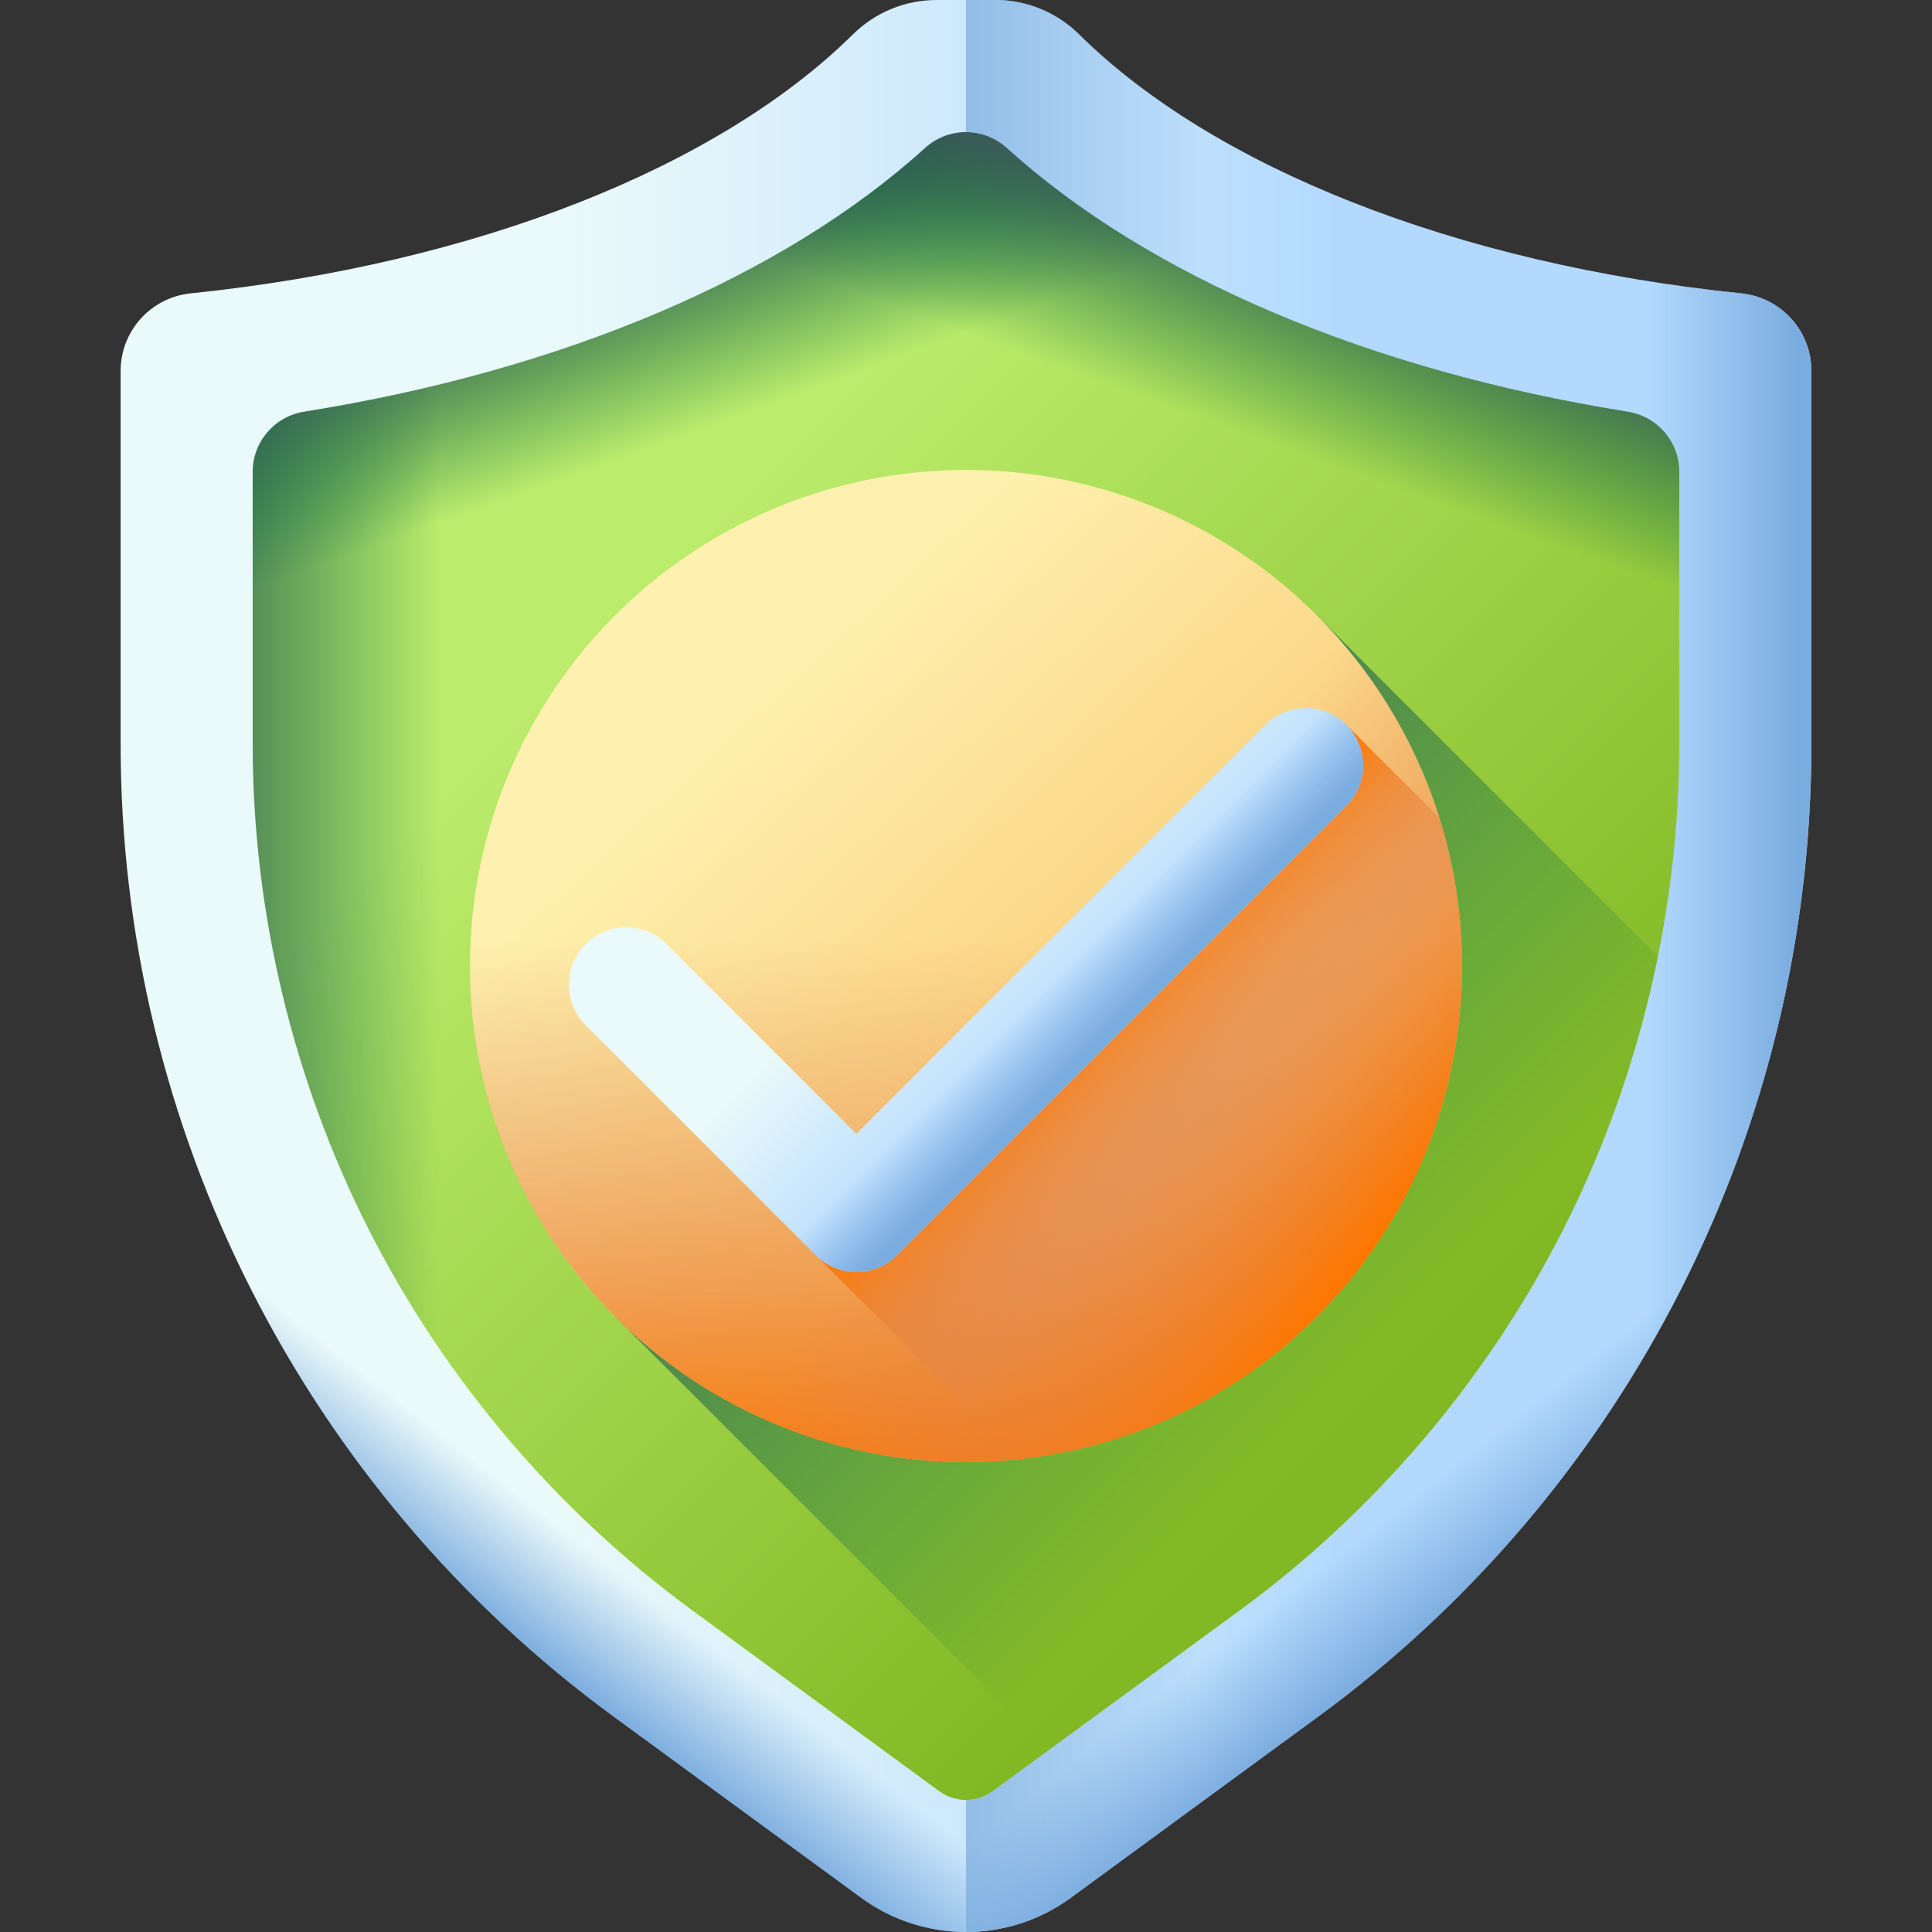 <svg id="Layer_1" enable-background="new 0 0 512 512" viewBox="0 0 512 512" xmlns="http://www.w3.org/2000/svg" xmlns:xlink="http://www.w3.org/1999/xlink"><rect x="0" y="0" width="512" height="512" fill="#333333" stroke="none"/><linearGradient id="SVGID_1_" gradientUnits="userSpaceOnUse" x1="184.064" x2="389.171" y1="142.392" y2="347.5"><stop offset="0" stop-color="#bbec6c"/><stop offset="1" stop-color="#81b823"/></linearGradient><linearGradient id="lg1"><stop offset="0" stop-color="#026841" stop-opacity="0"/><stop offset=".239" stop-color="#0a6644" stop-opacity=".239"/><stop offset=".611" stop-color="#20604d" stop-opacity=".611"/><stop offset="1" stop-color="#3e5959"/></linearGradient><linearGradient id="SVGID_00000176037176733456103070000015605382790568999075_" gradientUnits="userSpaceOnUse" x1="116.366" x2="41.446" xlink:href="#lg1" y1="256" y2="256"/><linearGradient id="SVGID_00000002371024468498100840000000141935432234033580_" gradientUnits="userSpaceOnUse" x1="228.624" x2="210.445" xlink:href="#lg1" y1="98.183" y2="47.926"/><linearGradient id="SVGID_00000070108314834858024280000014407808069597315211_" gradientTransform="matrix(-1 0 0 1 512 0)" gradientUnits="userSpaceOnUse" x1="228.624" x2="210.445" xlink:href="#lg1" y1="98.183" y2="47.926"/><linearGradient id="SVGID_00000036936675671615130560000006581889843901912224_" gradientUnits="userSpaceOnUse" x1="361.763" x2="209.898" xlink:href="#lg1" y1="361.762" y2="209.898"/><linearGradient id="lg2"><stop offset="0" stop-color="#eaf9fa"/><stop offset="1" stop-color="#b3dafe"/></linearGradient><linearGradient id="SVGID_00000044179863425579108610000005431655840643441833_" gradientUnits="userSpaceOnUse" x1="150.584" x2="354.444" xlink:href="#lg2" y1="256" y2="256"/><linearGradient id="lg3"><stop offset="0" stop-color="#7bacdf" stop-opacity="0"/><stop offset="1" stop-color="#7bacdf"/></linearGradient><linearGradient id="SVGID_00000037660336448417678590000009715191864343482794_" gradientUnits="userSpaceOnUse" x1="319.535" x2="232.914" xlink:href="#lg3" y1="256" y2="256"/><linearGradient id="SVGID_00000054229250477186805320000004304538537335722154_" gradientUnits="userSpaceOnUse" x1="436.089" x2="475.654" xlink:href="#lg3" y1="254.69" y2="254.69"/><linearGradient id="SVGID_00000031910468868389382240000010389492399036298666_" gradientUnits="userSpaceOnUse" x1="383.166" x2="402.414" xlink:href="#lg3" y1="389.262" y2="413.856"/><linearGradient id="SVGID_00000093869584658139524870000000224264601037916312_" gradientTransform="matrix(-1 0 0 1 734.72 0)" gradientUnits="userSpaceOnUse" x1="605.886" x2="625.133" xlink:href="#lg3" y1="389.262" y2="413.856"/><linearGradient id="SVGID_00000147179633325132792650000015616782237697594812_" gradientUnits="userSpaceOnUse" x1="196.126" x2="311.359" y1="190.92" y2="316.173"><stop offset="0" stop-color="#fef0ae"/><stop offset="1" stop-color="#fbc56d"/></linearGradient><linearGradient id="lg4"><stop offset="0" stop-color="#dc8758" stop-opacity="0"/><stop offset=".215" stop-color="#dd8654" stop-opacity=".215"/><stop offset=".429" stop-color="#e28448" stop-opacity=".429"/><stop offset=".642" stop-color="#ea8034" stop-opacity=".642"/><stop offset=".854" stop-color="#f47b18" stop-opacity=".854"/><stop offset="1" stop-color="#fe7701"/></linearGradient><linearGradient id="SVGID_00000018218642767441131920000000976531624982922395_" gradientUnits="userSpaceOnUse" x1="256" x2="256" xlink:href="#lg4" y1="248.917" y2="393.098"/><linearGradient id="SVGID_00000133516679686916177790000003900444206876810648_" gradientUnits="userSpaceOnUse" x1="276.507" x2="358.896" xlink:href="#lg4" y1="271.936" y2="335.954"/><linearGradient id="SVGID_00000041260313027233228700000003644083308747655819_" gradientUnits="userSpaceOnUse" x1="332.834" x2="288.164" xlink:href="#lg4" y1="308.711" y2="264.041"/><linearGradient id="SVGID_00000133529422208594682060000010596225931198128049_" gradientUnits="userSpaceOnUse" x1="254.418" x2="292.628" xlink:href="#lg2" y1="230.295" y2="268.505"/><linearGradient id="SVGID_00000168807206293740345990000008057891388256093859_" gradientUnits="userSpaceOnUse" x1="281.507" x2="295.071" xlink:href="#lg3" y1="257.384" y2="270.947"/><g><g><path d="m256 490.109c-1.891 0-4.727-.425-7.499-2.451l-69.341-50.771c-38.062-27.857-69.456-64.803-90.792-106.851-21.338-42.051-32.616-89.201-32.616-136.353v-76.42c0-8.425 6.146-15.559 14.466-16.886 72.272-11.523 134.321-37.774 174.238-73.989 3.168-2.874 7.268-4.497 11.545-4.497 4.277 0 8.377 1.623 11.545 4.497 39.917 36.216 101.965 62.466 174.238 73.99 8.32 1.326 14.466 8.461 14.466 16.886v76.42c0 47.152-11.279 94.302-32.616 136.353-21.337 42.048-52.73 78.995-90.786 106.846l-69.379 50.8c-2.742 2.001-5.578 2.426-7.469 2.426z" fill="url(#SVGID_1_)"/><path d="m256 21.891c-4.277 0-8.377 1.623-11.545 4.497-39.917 36.215-101.965 62.466-174.238 73.99-8.32 1.326-14.466 8.461-14.466 16.886v76.42c0 47.152 11.279 94.302 32.616 136.353 21.337 42.048 52.73 78.995 90.792 106.852l69.341 50.771c2.772 2.025 5.609 2.451 7.499 2.451z" fill="url(#SVGID_00000176037176733456103070000015605382790568999075_)"/><path d="m441.783 100.377c-72.273-11.523-134.321-37.773-174.238-73.99-3.168-2.874-7.268-4.497-11.545-4.497s-8.377 1.623-11.545 4.497c-39.917 36.215-101.965 62.466-174.238 73.99-8.32 1.326-14.466 8.461-14.466 16.886v76.42c0 17.677 1.585 35.354 4.691 52.762h391.114c3.106-17.408 4.691-35.085 4.691-52.762v-76.42c.002-8.425-6.144-15.559-14.464-16.886z" fill="url(#SVGID_00000002371024468498100840000000141935432234033580_)"/><path d="m70.217 100.377c72.273-11.523 134.321-37.773 174.238-73.99 3.168-2.874 7.268-4.497 11.545-4.497s8.377 1.623 11.545 4.497c39.917 36.215 101.965 62.466 174.238 73.99 8.32 1.326 14.466 8.461 14.466 16.886v76.42c0 17.677-1.585 35.354-4.691 52.762h-391.115c-3.106-17.408-4.691-35.085-4.691-52.762v-76.42c-.001-8.425 6.145-15.559 14.465-16.886z" fill="url(#SVGID_00000070108314834858024280000014407808069597315211_)"/></g><path d="m423.632 330.036c10.887-21.456 19.149-44.24 24.636-67.674l-99.316-99.315-185.905 185.906 122.536 122.536 47.264-34.607c38.055-27.851 69.448-64.798 90.785-106.846z" fill="url(#SVGID_00000036936675671615130560000006581889843901912224_)"/><g><path d="m461.471 77.745c-76.104-7.843-140.064-33.607-175.515-68.643-5.9-5.83-13.849-9.102-22.143-9.102h-15.626c-8.294 0-16.244 3.272-22.143 9.102-35.451 35.036-99.412 60.801-175.515 68.643-10.543 1.086-18.565 9.959-18.565 20.557v98.87c0 101.887 48.602 197.653 130.822 257.826l65.488 47.95c16.521 12.069 38.932 12.069 55.453 0l65.488-47.95c82.219-60.173 130.822-155.938 130.822-257.826v-98.87c-.001-10.598-8.023-19.47-18.566-20.557zm-16.435 119.428c0 44.512-10.647 89.021-30.79 128.718-20.142 39.693-49.777 74.571-85.702 100.863l-65.494 47.955c-2.587 1.89-5.265 2.291-7.049 2.291s-4.462-.401-7.079-2.313l-65.458-47.928c-35.931-26.297-65.566-61.175-85.708-100.868-20.143-39.696-30.79-84.206-30.79-128.718v-72.141c0-7.953 5.802-14.688 13.656-15.941 68.225-10.878 126.8-35.659 164.481-69.846 2.989-2.713 6.859-4.245 10.897-4.245s7.908 1.532 10.898 4.245c37.682 34.188 96.255 58.969 164.482 69.846 7.854 1.252 13.656 7.987 13.656 15.941z" fill="url(#SVGID_00000044179863425579108610000005431655840643441833_)"/><path d="m461.471 77.745c-76.104-7.843-140.064-33.607-175.515-68.643-5.9-5.83-13.849-9.102-22.143-9.102h-7.813v35c4.037 0 7.908 1.532 10.898 4.245 37.682 34.188 96.255 58.969 164.482 69.846 7.854 1.252 13.656 7.987 13.656 15.941v72.141c0 44.512-10.647 89.021-30.79 128.718-20.142 39.693-49.777 74.571-85.702 100.863l-65.494 47.955c-2.587 1.89-5.265 2.291-7.049 2.291v35c9.733 0 19.466-3.017 27.726-9.052l65.488-47.95c82.219-60.173 130.822-155.938 130.822-257.826v-98.87c-.001-10.598-8.023-19.47-18.566-20.557z" fill="url(#SVGID_00000037660336448417678590000009715191864343482794_)"/><path d="m461.471 77.745c-50.312-5.185-95.308-18.207-130.277-36.558v38.875c29.416 13.248 63.393 23.163 100.186 29.03 7.854 1.252 13.656 7.987 13.656 15.941v72.141c0 44.512-10.647 89.021-30.79 128.718-19.641 38.706-48.327 72.81-83.052 98.862v43.44l18.02-13.194c82.219-60.173 130.822-155.938 130.822-257.826v-98.87c0-10.6-8.022-19.472-18.565-20.559z" fill="url(#SVGID_00000054229250477186805320000004304538537335722154_)"/><path d="m443.539 226.129c-3.578 34.665-13.526 68.688-29.293 99.762-20.142 39.693-49.777 74.571-85.702 100.863l-65.494 47.955c-2.587 1.89-5.265 2.291-7.049 2.291v35c9.733 0 19.466-3.017 27.726-9.052l65.488-47.95c74.379-54.435 121.243-137.998 129.506-228.87h-35.182z" fill="url(#SVGID_00000031910468868389382240000010389492399036298666_)"/><path d="m68.461 226.129c3.578 34.665 13.526 68.688 29.293 99.762 20.142 39.693 49.777 74.571 85.702 100.863l65.494 47.955c2.587 1.89 5.265 2.291 7.049 2.291v35c-9.733 0-19.466-3.017-27.726-9.052l-65.488-47.95c-74.377-54.434-121.242-137.997-129.505-228.869z" fill="url(#SVGID_00000093869584658139524870000000224264601037916312_)"/></g><g><circle cx="256" cy="256" fill="url(#SVGID_00000147179633325132792650000015616782237697594812_)" r="131.455"/><path d="m124.545 256c0 72.6 58.854 131.455 131.455 131.455s131.455-58.855 131.455-131.455c0-15.724-2.77-30.798-7.833-44.773h-247.245c-5.062 13.975-7.832 29.049-7.832 44.773z" fill="url(#SVGID_00000018218642767441131920000000976531624982922395_)"/><path d="m163.047 348.953c51.336 51.336 134.569 51.337 185.906 0 51.336-51.336 51.336-134.57 0-185.906-11.118-11.118-23.736-19.818-37.198-26.121l-174.829 174.829c6.302 13.462 15.003 26.08 26.121 37.198z" fill="url(#SVGID_00000133516679686916177790000003900444206876810648_)"/></g><path d="m216.206 332.674 54.006 54.006c28.761-3.11 56.693-15.679 78.741-37.727 35.77-35.77 46.607-87.024 32.53-132.186l-24.685-24.685z" fill="url(#SVGID_00000041260313027233228700000003644083308747655819_)"/><g><path d="m226.938 337.119c-4.025 0-7.885-1.599-10.732-4.445l-61.004-61.004c-5.927-5.927-5.927-15.536 0-21.463 5.927-5.926 15.537-5.927 21.463 0l50.272 50.273 108.397-108.397c5.927-5.926 15.536-5.926 21.463 0 5.927 5.927 5.927 15.536 0 21.463l-119.128 119.128c-2.846 2.846-6.707 4.445-10.731 4.445z" fill="url(#SVGID_00000133529422208594682060000010596225931198128049_)"/></g><g><path d="m226.938 337.119c-4.025 0-7.885-1.599-10.732-4.445l-61.004-61.004c-5.927-5.927-5.927-15.536 0-21.463 5.927-5.926 15.537-5.927 21.463 0l50.272 50.273 108.397-108.397c5.927-5.926 15.536-5.926 21.463 0 5.927 5.927 5.927 15.536 0 21.463l-119.128 119.128c-2.846 2.846-6.707 4.445-10.731 4.445z" fill="url(#SVGID_00000168807206293740345990000008057891388256093859_)"/></g></g><g/><g/><g/><g/><g/><g/><g/><g/><g/><g/><g/><g/><g/><g/><g/></svg>